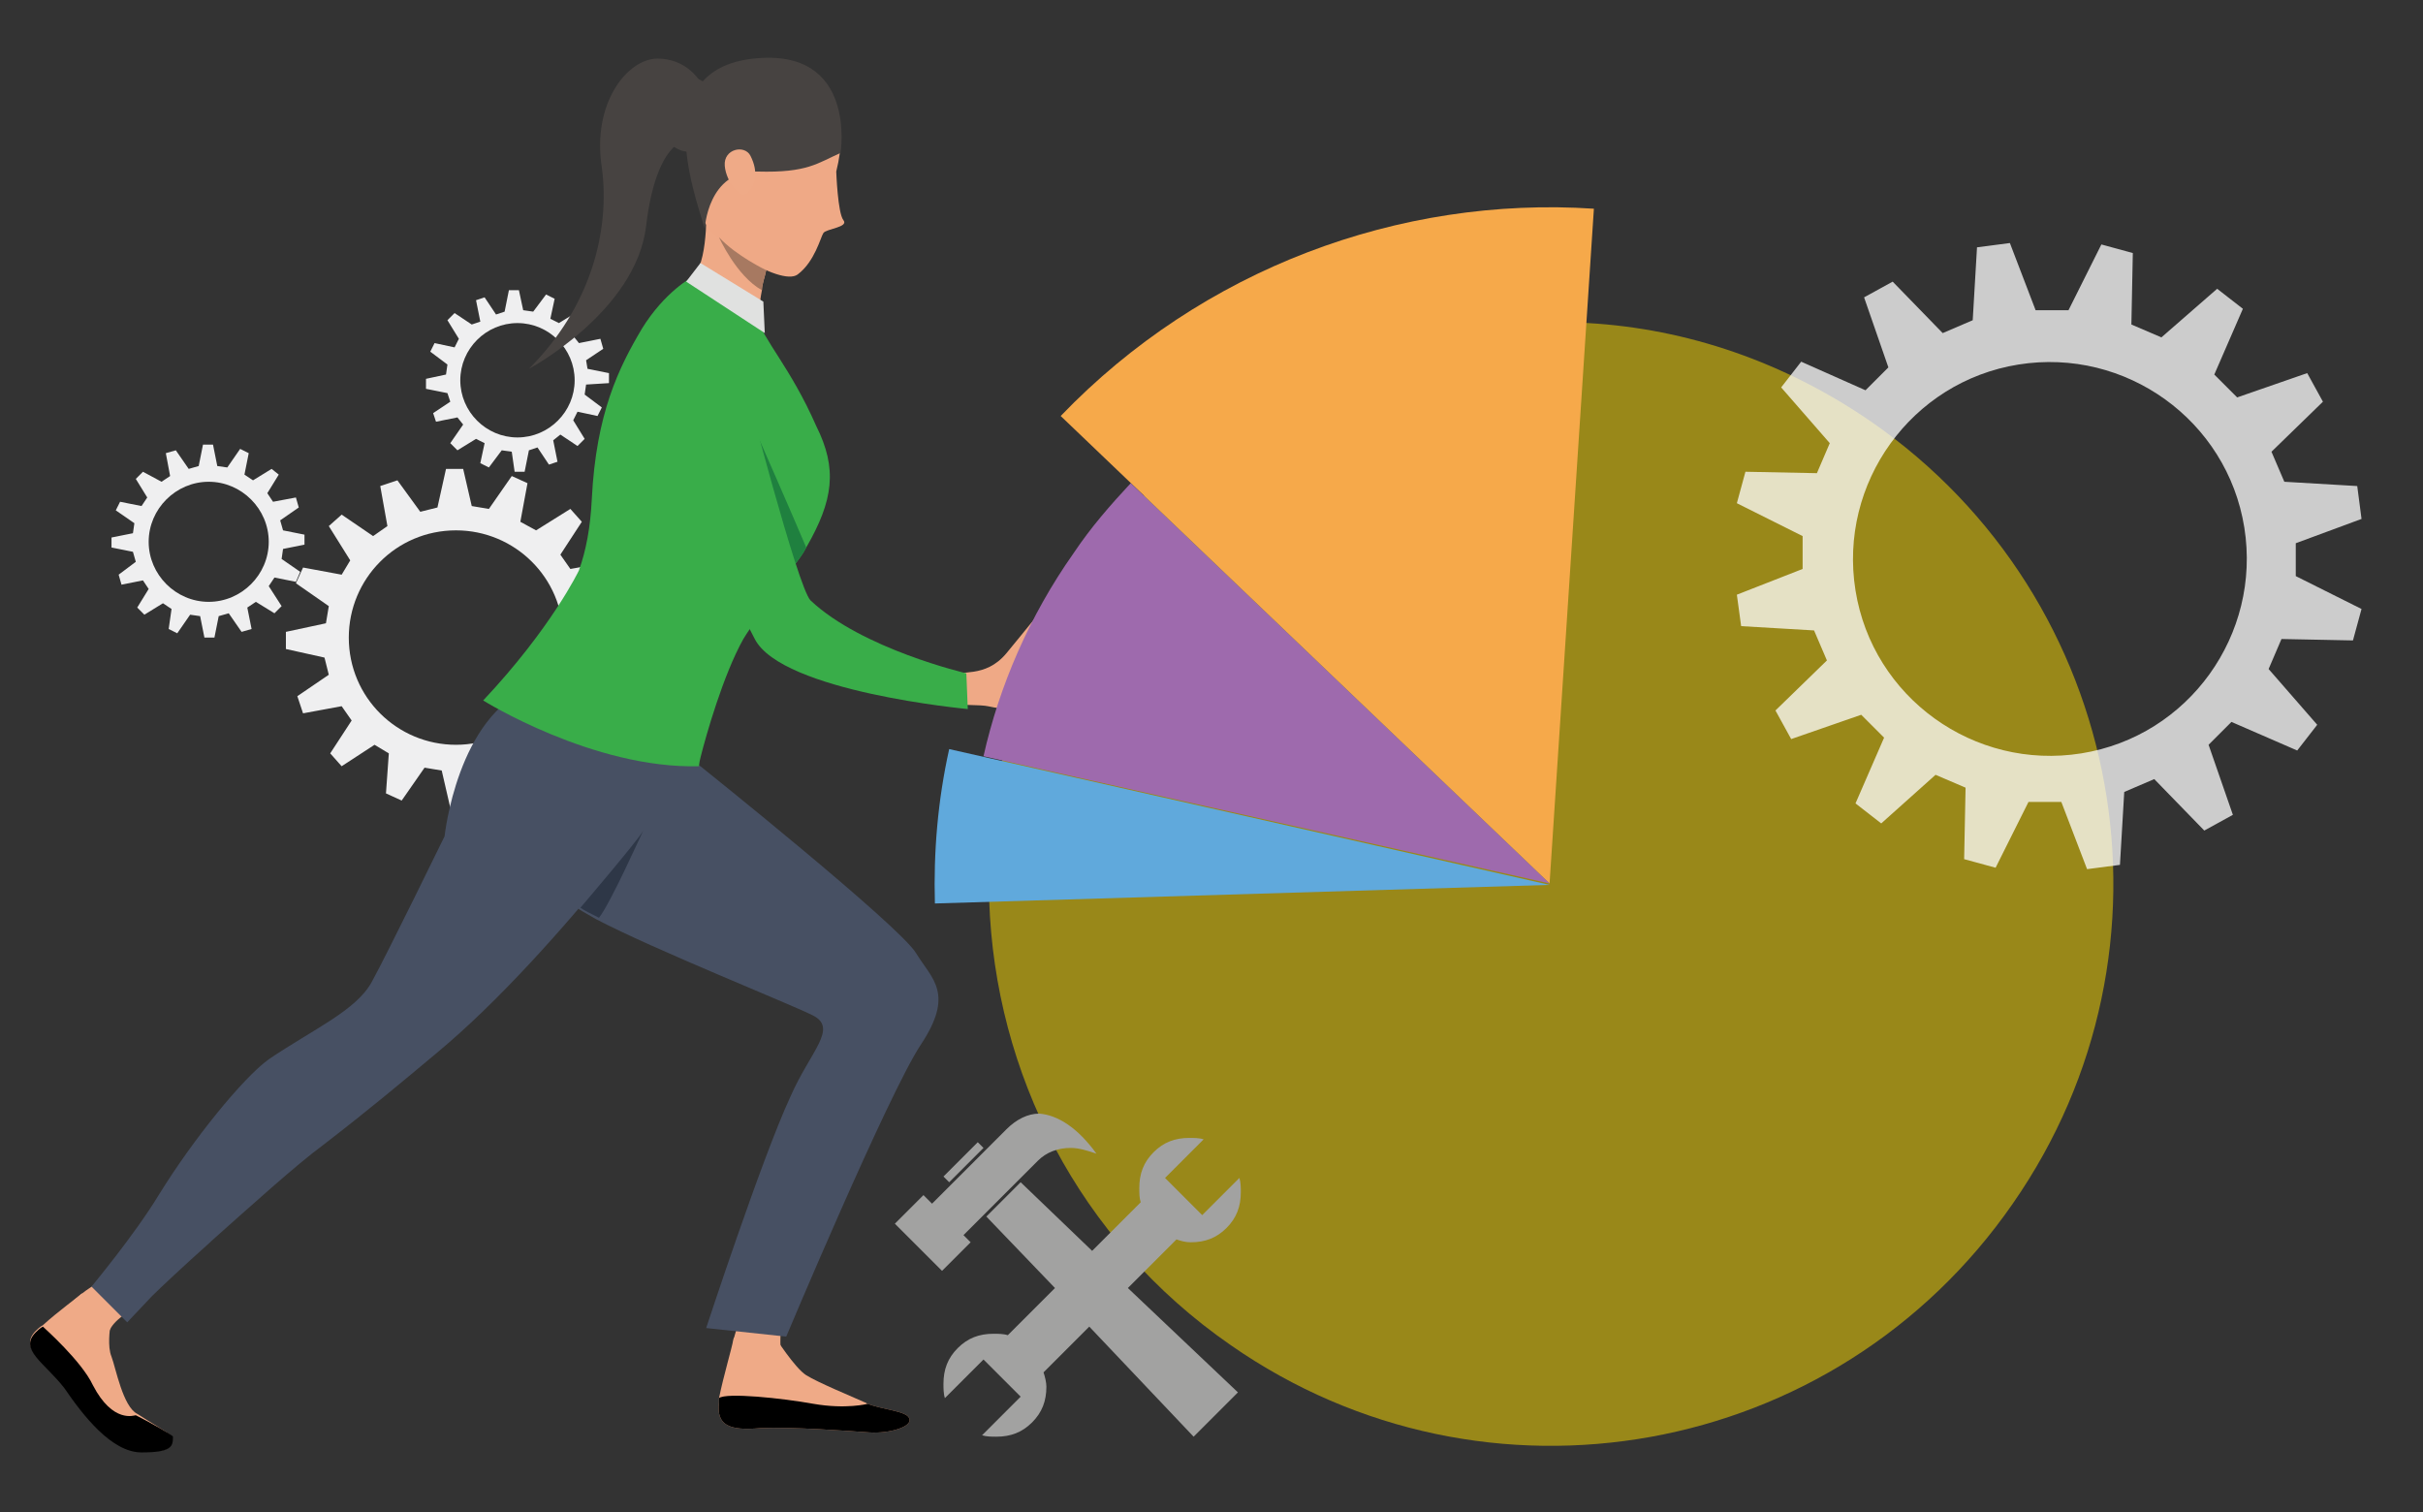<?xml version="1.0" encoding="utf-8"?>
<!-- Generator: Adobe Illustrator 28.0.0, SVG Export Plug-In . SVG Version: 6.00 Build 0)  -->
<svg version="1.1" id="Layer_1" xmlns="http://www.w3.org/2000/svg" xmlns:xlink="http://www.w3.org/1999/xlink" x="0px" y="0px"
	 viewBox="0 0 169.5 105.8" style="enable-background:new 0 0 169.5 105.8;" xml:space="preserve">
<rect x="0" y="0" width="169.5" height="105.8" fill="#333333" stroke="none"/>
<style type="text/css">
	.st0{fill:#EFEFF0;}
	.st1{fill:#EFAA87;}
	.st2{fill:#475063;}
	.st3{fill:#EFA986;}
	.st4{fill:#39AD49;}
	.st5{fill:#474341;}
	.st6{fill:#A77961;}
	.st7{fill:#2E3747;}
	.st8{fill:#1F803F;}
	.st9{fill:#E0E1E0;}
	.st10{opacity:0.5;}
	.st11{fill:#FFDD00;}
	.st12{fill:#F6A94A;}
	.st13{fill:#9E6AAD;}
	.st14{fill:#60A9DC;}
	.st15{opacity:0.75;fill:#FFFFFF;}
	.st16{fill:#A2A2A1;}
</style>
<path class="st0" d="M43.8,45l0-1.2l-2.7-0.6L40.9,42l2.2-1.5l-0.4-1.2l-2.8,0.5l-0.7-1l1.5-2.3l-0.8-0.9l-2.4,1.5l-1.1-0.6l0.5-2.7
	l-1.1-0.5l-1.6,2.3l-1.2-0.2l-0.6-2.6l-1.2,0l-0.6,2.7l-1.2,0.3l-1.6-2.2l-1.2,0.4l0.5,2.8l-1,0.7l-2.2-1.5l-0.9,0.8l1.5,2.4l-0.6,1
	l-2.7-0.5l-0.5,1.1l2.3,1.6l-0.2,1.2L20,44.2l0,1.2l2.7,0.6l0.3,1.2l-2.2,1.5l0.4,1.2l2.7-0.5l0.7,1l-1.5,2.3l0.8,0.9l2.3-1.5l1,0.6
	L27,55.5l1.1,0.5l1.6-2.3l1.2,0.2l0.6,2.6l1.2,0l0.6-2.7l1.2-0.3l1.5,2.2l1.2-0.4l-0.5-2.7l1-0.7l2.3,1.5l0.9-0.8l-1.5-2.4l0.6-1
	l2.7,0.5l0.5-1.1L41,46.8l0.2-1.2L43.8,45z M31.9,52.1c-4.1,0-7.5-3.3-7.5-7.5c0-4.1,3.3-7.5,7.5-7.5c4.1,0,7.5,3.3,7.5,7.5
	C39.4,48.7,36,52.1,31.9,52.1z"/>
<path class="st0" d="M21.3,38.1l0-0.7l-1.5-0.3l-0.2-0.7l1.3-0.9l-0.2-0.7l-1.6,0.3l-0.4-0.6l0.8-1.3L19,32.8l-1.3,0.8l-0.6-0.4
	l0.3-1.5l-0.6-0.3l-0.9,1.3l-0.7-0.1l-0.3-1.5l-0.7,0l-0.3,1.5l-0.7,0.2l-0.9-1.3l-0.7,0.2l0.3,1.6l-0.6,0.4L10,33l-0.5,0.5l0.8,1.3
	l-0.4,0.6l-1.5-0.3l-0.3,0.6l1.3,0.9l-0.1,0.7l-1.5,0.3l0,0.7l1.5,0.3l0.2,0.7l-1.2,0.9l0.2,0.7l1.5-0.3l0.4,0.6l-0.8,1.3l0.5,0.5
	l1.3-0.8l0.6,0.4L11.8,44l0.6,0.3l0.9-1.3l0.7,0.1l0.3,1.5l0.7,0l0.3-1.5l0.7-0.2l0.9,1.3l0.7-0.2l-0.3-1.5l0.6-0.4l1.3,0.8l0.5-0.5
	L18.8,41l0.4-0.6l1.5,0.3L21,40l-1.3-0.9l0.1-0.7L21.3,38.1z M14.6,42.1c-2.3,0-4.2-1.9-4.2-4.2c0-2.3,1.9-4.2,4.2-4.2
	c2.3,0,4.2,1.9,4.2,4.2C18.8,40.2,16.9,42.1,14.6,42.1z"/>
<path class="st0" d="M42.6,26.8l0-0.7l-1.5-0.3L41,25.2l1.2-0.8L42,23.7L40.5,24l-0.4-0.5l0.8-1.2l-0.5-0.5l-1.3,0.8l-0.6-0.3
	l0.3-1.4l-0.6-0.3l-0.9,1.2l-0.7-0.1l-0.3-1.4l-0.7,0l-0.3,1.5l-0.6,0.2l-0.8-1.2l-0.6,0.2l0.3,1.5L33,22.7l-1.2-0.8l-0.5,0.5
	l0.8,1.3l-0.3,0.6L30.4,24l-0.3,0.6l1.2,0.9l-0.1,0.7l-1.4,0.3l0,0.7l1.5,0.3l0.2,0.6l-1.2,0.8l0.2,0.6l1.5-0.3l0.4,0.5L31.5,31
	l0.5,0.5l1.3-0.8l0.6,0.3l-0.3,1.4l0.6,0.3l0.9-1.2l0.7,0.1L36,33l0.7,0l0.3-1.5l0.6-0.2l0.8,1.2l0.6-0.2l-0.3-1.5l0.5-0.4l1.2,0.8
	l0.5-0.5l-0.8-1.3l0.3-0.6l1.4,0.3l0.3-0.6l-1.2-0.9l0.1-0.7L42.6,26.8z M36.2,30.6c-2.2,0-4-1.8-4-4c0-2.2,1.8-4,4-4
	c2.2,0,4,1.8,4,4C40.2,28.8,38.4,30.6,36.2,30.6z"/>
<g>
	<g>
		<path class="st1" d="M7.6,93.3c0,0,0-0.7,1.5-1.6l-2-2.1c0,0-1.2,0.6-2.3,1.7C3.6,92.3,7.6,93.3,7.6,93.3z"/>
	</g>
	<g>
		<path class="st1" d="M54.6,94.2c0,0-0.1-1.8,0.4-2.7l-2.4-0.5c0,0-1.4,2-1.3,3.2C51.3,95.3,54.6,94.2,54.6,94.2z"/>
	</g>
	<g>
		<g>
			<g>
				<path class="st1" d="M12,100.5c0,0.7,0,1.1-2.1,1c-2.1,0-4.1-2.6-5.4-4.5c-1.4-1.8-3.2-2.7-2-3.9c0.1-0.1,0.3-0.3,0.5-0.4
					c1.1-1,2.5-2,2.7-2.2c0.2-0.2,2,2.4,2,2.4s-0.2,1.3,0.1,2c0.3,0.8,0.8,3.5,1.8,4c0,0,0,0,0,0C10.5,99.5,12.1,100.4,12,100.5z"/>
			</g>
		</g>
	</g>
	<g>
		<g>
			<g>
				<path class="st1" d="M60.8,100.2c-1.4-0.1-5.4-0.4-7.6-0.3c-2.2,0.2-3.1-0.2-2.9-1.8c0-0.1,0-0.2,0-0.3c0.3-1.5,0.9-3.5,1-4.1
					c0.1-0.7,2.9-0.2,2.9-0.2s1.4,2.2,2.2,2.7c0.8,0.5,3.2,1.5,4.1,1.9c0.1,0,0.1,0.1,0.2,0.1h0c1,0.4,2.7,0.5,2.9,1
					C63.9,99.8,62.2,100.3,60.8,100.2z"/>
			</g>
		</g>
	</g>
	<g>
		<path d="M60.8,100.2c-1.4-0.1-5.4-0.4-7.6-0.3c-2.2,0.2-3.1-0.2-2.9-1.8c0-0.1,0-0.2,0-0.3c0.5-0.4,4.4,0,6.6,0.4
			c2.3,0.4,3.8,0,3.8,0h0c1,0.4,2.7,0.5,2.9,1C63.9,99.8,62.2,100.3,60.8,100.2z"/>
	</g>
	<g>
		<path d="M12.1,100.5c0,0.7-0.1,1.1-2.2,1.1c-2.1,0-4.1-2.6-5.4-4.5c-1.4-1.8-3.2-2.7-2-3.9c0.1-0.1,0.3-0.3,0.5-0.4
			c0.1,0.1,2.7,2.4,3.5,4.1c1.4,2.7,2.9,2.1,3,2.1c0,0,0,0,0,0C10.5,99.5,12.1,100.4,12.1,100.5z"/>
	</g>
	<g>
		<path class="st2" d="M64.4,73.1C62.1,76.6,55,93.5,55,93.5l-5.6-0.6c0,0,3.9-11.9,5.9-16.2c1.4-3.2,3.4-4.8,1.5-5.7
			c-1.6-0.8-11.1-4.6-15.1-6.7c-0.5-0.3-0.9-0.5-1.2-0.7c-0.1-0.1-0.2-0.2-0.3-0.3c-1.8-1.7,2.3-13.5,8.8-9.7c0,0,14,11.2,15.1,13.1
			C65.2,68.5,66.8,69.5,64.4,73.1z"/>
	</g>
	<g>
		<g>
			<path class="st2" d="M48.7,53.1c0,0-9.5,13.4-18.2,20.6c-2.4,2-4.4,3.7-7.9,6.4c-1.9,1.4-5.1,4.3-7.8,6.7l-0.1,0.1
				c-1.9,1.7-3.5,3.2-4,3.7c0,0,0,0,0,0l-0.1,0.1l-1.7,1.8L6.4,90c0,0,3-3.6,4.7-6.4c2.4-3.9,5.9-8.2,7.7-9.5
				c3.1-2.1,6.1-3.4,7.2-5.4c1.1-2,5.1-10.2,5.1-10.2s0.9-8.5,6.1-10.4C42,46.4,48.7,53.1,48.7,53.1z"/>
		</g>
	</g>
	<g>
		<g>
			<path class="st1" d="M54.2,17.6c-0.2,0.4-0.4,0.8-0.6,1.3c-0.1,0.5-0.3,1-0.3,1.4c-0.2,1-0.2,1.8-0.2,1.8s-5.5-1.6-4.5-2.9
				c1-1.2,0.8-5.2,0.8-5.2S55,16.4,54.2,17.6z"/>
		</g>
	</g>
	<g>
		<g>
			<path class="st3" d="M58.1,7.1c0,0,1.3,1.3,0.4,4.9c0,0,0.1,2.9,0.5,3.4c0.4,0.5-1.2,0.6-1.4,0.9c-0.2,0.3-0.6,2-1.8,2.9
				c-1.2,0.9-6.5-2.5-6.7-4.2c-0.1-1.7-3.5-9.4,2.6-9.3C57.9,5.8,58.1,7.1,58.1,7.1z"/>
		</g>
	</g>
	<g>
		<g>
			<path class="st4" d="M56.4,38.3c-0.2,0.4-0.5,0.8-0.8,1.2c-0.7,1.2-1.7,2.5-2.8,4c-0.2,0.3-0.5,0.7-0.8,1.2
				c-1.4,2.5-2.6,6.7-3,8.3c-0.1,0.4-0.1,0.6-0.1,0.6c-7.4,0.2-15.1-4.6-15.1-4.6c4.8-5.1,6.7-9.1,6.7-9.1c0.5-1.4,0.8-3,0.9-5
				c0.3-6,1.9-9.2,3.5-11.9c1.6-2.6,3.5-3.6,3.5-3.6l4.5,2.7c0.5,1.7,2.4,3.6,4.2,7.7C58.6,32.8,58.3,35,56.4,38.3z"/>
		</g>
	</g>
	<g>
		<g>
			<path class="st5" d="M58.8,10.7c0,0,1.2-7.4-6.1-6.6c-7.3,0.8-4.2,9.2-3.4,11.9c0,0,0.2-4.1,3.7-4S57.2,11.4,58.8,10.7z"/>
		</g>
	</g>
	<g>
		<g>
			<path class="st1" d="M52.5,10.9c-0.4-0.8-1.9-0.5-1.8,0.7c0.1,1.2,1.2,2.4,1.6,1.9C52.8,12.9,53.1,12.1,52.5,10.9z"/>
		</g>
	</g>
	<g>
		<path class="st5" d="M49.9,6.3c0,0-1.9-2.2-3.6,0c-1.7,2.2,1.4,5.6,2.8,3.8C50.6,8.3,49.9,6.3,49.9,6.3z"/>
	</g>
	<g>
		<path class="st6" d="M53.6,18.9c-0.1,0.5-0.3,1-0.3,1.4c-1.8-1-3-3.7-3-3.7C51.5,17.9,53.6,18.9,53.6,18.9
			C53.6,18.9,53.6,18.9,53.6,18.9z"/>
	</g>
	<g>
		<path class="st5" d="M48.9,5.6c0,0-0.9-1.5-2.9-1.5c-2.1,0-4.6,3.1-3.9,7.6c0.6,4.5-0.8,9.8-5.1,14.1c0,0,7.5-4,8.2-10
			c0.7-5.9,2.8-6,2.8-6L48.9,5.6z"/>
	</g>
	<g>
		<path class="st3" d="M66.7,49.3c0,0,2,0,2.4,0.1c0.5,0.1,1.5,0.3,1.6,0.2c0.1-0.1,0.6-1.9,0.9-2.3c0.3-0.4,1.5-4.5,1.3-4.5
			c-0.2,0-1,1.1-2.5,2.9c-1.5,1.8-3.3,1.1-3.9,1.6C66,47.7,66.7,49.3,66.7,49.3z"/>
	</g>
	<g>
		<path class="st7" d="M40.6,63.5c0,0,4.1-4.8,4.4-5.4c-0.2,0.4-2.3,5.1-3.1,6.1C41.3,63.9,40.9,63.7,40.6,63.5z"/>
	</g>
	<g>
		<path class="st8" d="M56.4,38.3c-0.2,0.4-0.5,0.8-0.8,1.2c0,0-2.3-7.1-2.5-8.8C53.1,30.7,55.3,35.7,56.4,38.3z"/>
	</g>
	<g>
		<path class="st4" d="M67.6,47.1c0,0-7.3-1.7-10.9-5.1c-0.9-0.9-4.6-15.2-4.6-15.2s-1-3.6-4.2-2.6c-3.2,1-1.9,4.7-1.9,4.7
			s4.4,11.3,6.8,15.8c1.9,3.7,14.9,4.9,14.9,4.9L67.6,47.1z"/>
	</g>
	<g>
		<polygon class="st9" points="48,19.7 49,18.4 53.4,21.1 53.5,23.3 		"/>
	</g>
</g>
<g class="st10">
	<path class="st11" d="M76.2,39.4c-3,4.3-5,9-6.1,13.8l0,0c-0.7,3.2-1,6.5-0.9,9.8c0.4,12,6.2,23.7,16.9,31.1
		c17.8,12.4,42.3,8,54.7-9.9c12.4-17.8,8-42.3-9.9-54.7c-6.1-4.2-12.9-6.5-19.8-6.9c-11.4-0.7-22.8,3.5-31,12
		C78.7,36.1,77.4,37.7,76.2,39.4z"/>
</g>
<g>
	<path class="st12" d="M74.2,29.1l34.2,32.7l3.1-47.2C97.9,13.7,84.1,18.8,74.2,29.1z"/>
</g>
<g>
	<path class="st13" d="M75.1,38.7c-3.1,4.4-5.2,9.3-6.3,14.2l39.6,8.9L79.1,33.8C77.7,35.3,76.3,36.9,75.1,38.7z"/>
</g>
<g>
	<path class="st14" d="M66.4,52.4L66.4,52.4c-0.8,3.6-1.1,7.2-1,10.8l43-1.3L66.4,52.4z"/>
</g>
<path class="st15" d="M165.2,36.3l-0.3-2.3l-5.1-0.3l-0.9-2.1l3.6-3.5l-1.1-2l-4.9,1.7l-1.6-1.6l2-4.6l-1.8-1.4l-3.9,3.4l-2.1-0.9
	l0.1-5l-2.2-0.6l-2.3,4.6l-2.3,0l-1.8-4.7l-2.3,0.3l-0.3,5.1l-2.1,0.9l-3.5-3.6l-2,1.1l1.7,4.9l-1.6,1.6l-4.5-2l-1.4,1.8l3.4,3.9
	l-0.9,2.1l-5-0.1l-0.6,2.2l4.6,2.3l0,2.3l-4.6,1.8l0.3,2.2l5.1,0.3l0.9,2.1l-3.6,3.5l1.1,2l4.9-1.7l1.6,1.6l-2,4.6l1.8,1.4l3.8-3.4
	l2.1,0.9l-0.1,5l2.2,0.6l2.3-4.6l2.3,0l1.8,4.7l2.3-0.3l0.3-5.1l2.1-0.9l3.5,3.6l2-1.1l-1.7-4.9l1.6-1.6l4.6,2l1.4-1.8l-3.4-3.9
	l0.9-2.1l5,0.1l0.6-2.2l-4.6-2.3l0-2.3L165.2,36.3z M145.6,52.7c-7.5,1.2-14.6-3.9-15.8-11.4c-1.2-7.5,3.9-14.6,11.4-15.8
	c7.5-1.2,14.6,3.9,15.8,11.4C158.2,44.4,153.1,51.5,145.6,52.7z"/>
<g>
	<path class="st16" d="M76.7,80.7c-0.6-0.2-1.2-0.4-1.8-0.4c-0.9,0-1.7,0.3-2.3,0.9l-5.2,5.2l0.5,0.5l-2,2l-3.3-3.3l2-2l0.6,0.6
		l5.2-5.2c0.7-0.7,1.5-1.1,2.3-1.1C74,78,75.4,78.9,76.7,80.7z M86.7,82.4c0.1,0.3,0.1,0.7,0.1,1c0,1-0.3,1.8-1,2.5
		c-0.7,0.7-1.5,1-2.5,1c-0.4,0-0.7-0.1-1-0.2l-3.4,3.4l7.7,7.3l-3.1,3.1l-7.3-7.7L73,96c0.1,0.3,0.2,0.7,0.2,1c0,1-0.3,1.8-1,2.5
		c-0.7,0.7-1.5,1-2.5,1c-0.3,0-0.7,0-1-0.1l2.7-2.7l-2.6-2.6l-2.7,2.7c-0.1-0.3-0.1-0.7-0.1-1c0-1,0.3-1.8,1-2.5
		c0.7-0.7,1.5-1,2.5-1c0.3,0,0.7,0,1,0.1l3.3-3.3l-4.8-5l2.4-2.4l5,4.8l3.4-3.4c-0.1-0.3-0.1-0.6-0.1-1c0-1,0.3-1.8,1-2.5
		c0.7-0.7,1.5-1,2.5-1c0.3,0,0.7,0,1,0.1l-2.7,2.7l2.6,2.6L86.7,82.4z M68.8,80.3l-2.4,2.4L66,82.3l2.4-2.4L68.8,80.3z"/>
</g>
</svg>

